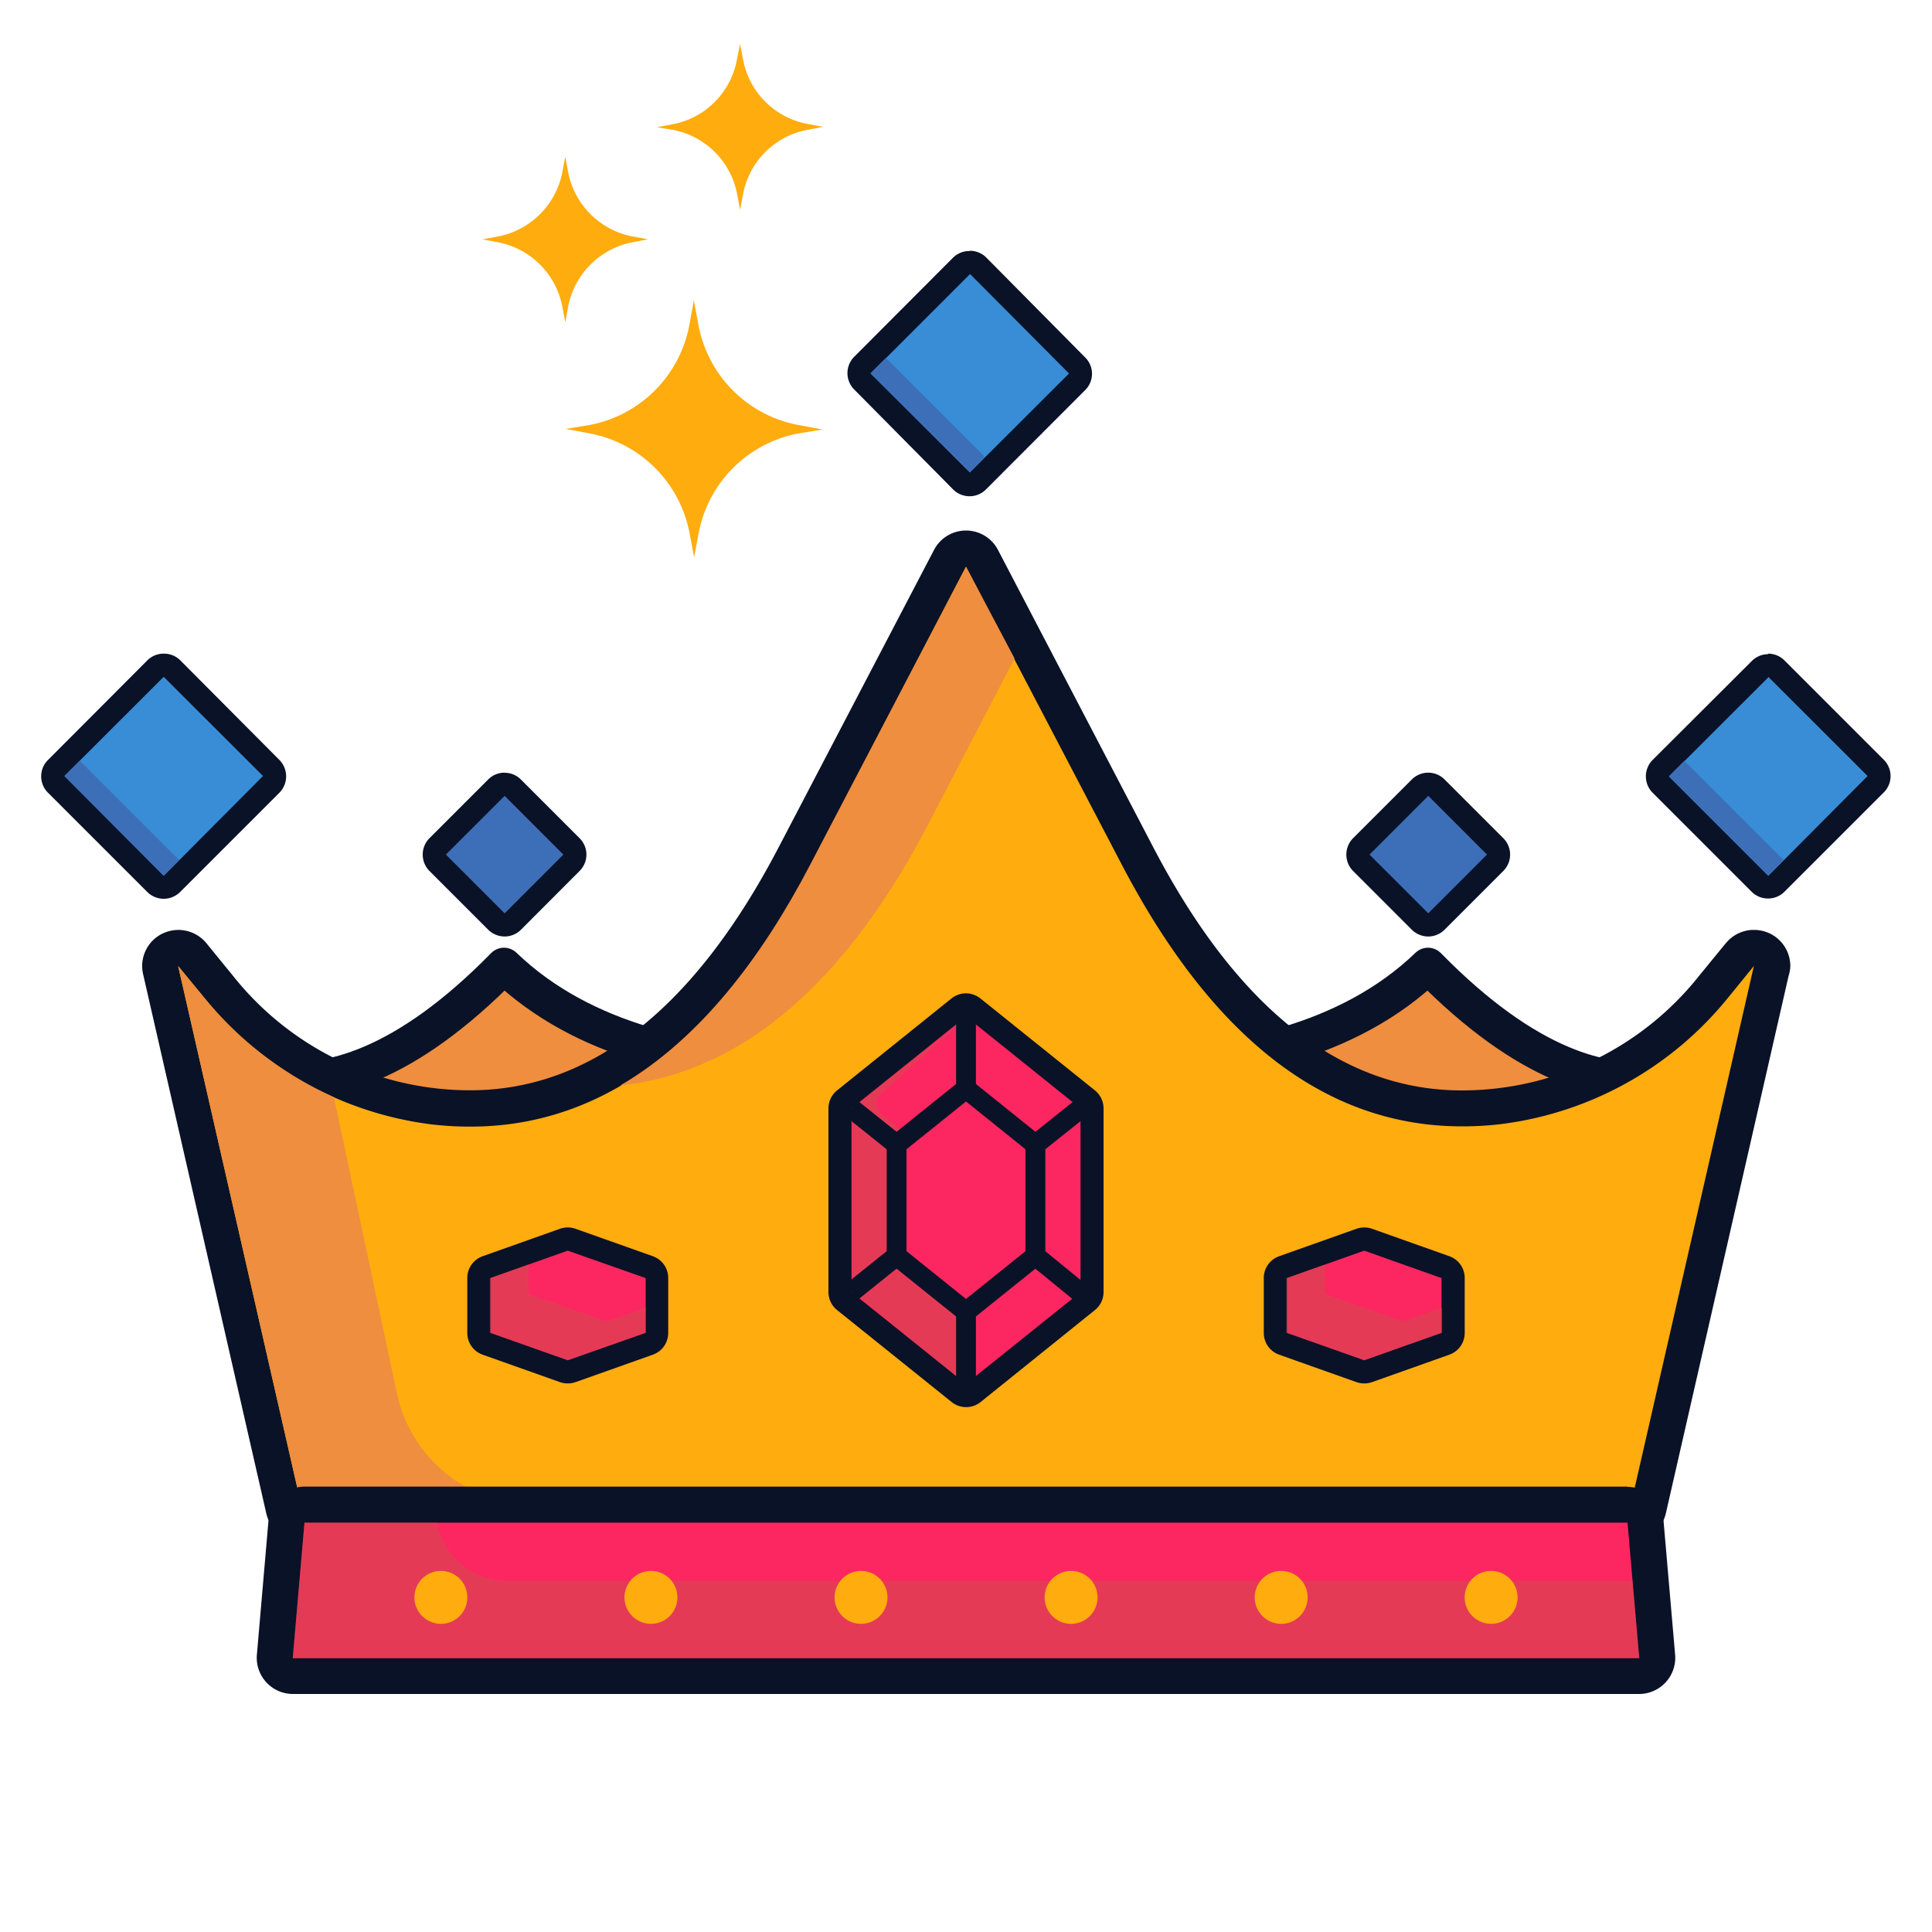 <svg xmlns="http://www.w3.org/2000/svg" id="Layer_1" data-name="Layer 1" viewBox="0 0 150 150"><defs><style>.cls-1{fill:#ffac0f;}.cls-2,.cls-6{fill:#ee8e3e;}.cls-11,.cls-12,.cls-13,.cls-2{stroke:#0a1227;}.cls-10,.cls-11,.cls-2,.cls-9{stroke-linecap:round;}.cls-10,.cls-11,.cls-12,.cls-13,.cls-2,.cls-9{stroke-linejoin:round;}.cls-2{stroke-width:2.8px;}.cls-3{fill:#388dd6;}.cls-4{fill:#0a1227;}.cls-5{fill:#3d6fb9;}.cls-11,.cls-12,.cls-7{fill:#fc2760;}.cls-8{fill:#c15845;opacity:0.39;}.cls-10,.cls-13,.cls-9{fill:none;}.cls-10,.cls-9{stroke:#ffac0f;stroke-width:4.11px;}.cls-10{stroke-dasharray:0 16.31;}.cls-11,.cls-12,.cls-13{stroke-width:1.54px;}</style></defs><path class="cls-1" d="M53.87,23.32l.35,1.87A9.71,9.71,0,0,0,62,33l1.87.35L62,33.65a9.71,9.71,0,0,0-7.76,7.76l-.35,1.87-.35-1.87a9.72,9.72,0,0,0-7.76-7.76l-1.87-.35L45.76,33a9.72,9.72,0,0,0,7.76-7.76Z"></path><path class="cls-1" d="M43.89,12.15l.22,1.21a6.31,6.31,0,0,0,5,5l1.21.22-1.21.23a6.31,6.31,0,0,0-5,5l-.22,1.21-.23-1.21a6.3,6.3,0,0,0-5-5l-1.21-.23,1.21-.22a6.3,6.3,0,0,0,5-5Z"></path><path class="cls-1" d="M57.46,3.41l.23,1.21a6.26,6.26,0,0,0,5,5l1.21.23-1.21.23a6.26,6.26,0,0,0-5,5l-.23,1.21-.23-1.21a6.26,6.26,0,0,0-5-5L51,9.88l1.21-.23a6.26,6.26,0,0,0,5-5Z"></path><path class="cls-2" d="M15.13,80.68s8.51,10.1,24-5.7C51.54,86.94,75,81.65,75,81.65v35.19H23.64Z"></path><path class="cls-3" d="M12.71,68.86a.89.89,0,0,1-.64-.26L4.36,60.89a.9.9,0,0,1,0-1.27l7.71-7.71a.92.92,0,0,1,1.28,0l7.7,7.71a.88.88,0,0,1,0,1.27l-7.7,7.71A.89.89,0,0,1,12.71,68.86Z"></path><path class="cls-4" d="M12.71,52.55l7.71,7.7L12.71,68,5,60.25l7.71-7.7m0-1.8a1.79,1.79,0,0,0-1.27.52L3.73,59a1.79,1.79,0,0,0,0,2.55l7.71,7.71a1.81,1.81,0,0,0,2.54,0l7.71-7.71a1.81,1.81,0,0,0,0-2.55L14,51.27a1.79,1.79,0,0,0-1.27-.52Z"></path><rect class="cls-5" x="8.61" y="58.06" width="1.68" height="10.9" transform="translate(-42.14 25.28) rotate(-45)"></rect><path class="cls-2" d="M134.87,80.68s-8.51,10.1-24-5.7C98.46,86.94,75,81.65,75,81.65v35.19h51.36Z"></path><path class="cls-1" d="M23.39,118.24A1.4,1.4,0,0,1,22,117.15L12.46,75.29a1.4,1.4,0,0,1,.75-1.56,1.38,1.38,0,0,1,1.7.36L17,76.64a25.4,25.4,0,0,0,16.69,9.25,24.44,24.44,0,0,0,2.81.16h0c9.91,0,18.38-6.58,25.16-19.55l12.1-23.16a1.4,1.4,0,0,1,2.48,0L88.34,66.5c6.79,13,15.25,19.55,25.16,19.55a24.44,24.44,0,0,0,2.81-.16A25.4,25.4,0,0,0,133,76.64l2.09-2.55a1.4,1.4,0,0,1,2.45,1.2L128,117.15a1.4,1.4,0,0,1-1.37,1.09Z"></path><path class="cls-4" d="M75,44,87.1,67.14c5.8,11.09,14.15,20.31,26.4,20.31a25.24,25.24,0,0,0,3-.17,27,27,0,0,0,17.61-9.75L136.17,75l-9.56,41.86H23.39L13.83,75l2.09,2.55a27,27,0,0,0,17.61,9.75,25.24,25.24,0,0,0,3,.17c12.25,0,20.6-9.22,26.4-20.31L75,44m61.17,31h0M75,41.19a2.8,2.8,0,0,0-2.48,1.5L60.42,65.85c-6.53,12.48-14.57,18.8-23.92,18.8a23.52,23.52,0,0,1-18.42-8.9L16,73.2a2.82,2.82,0,0,0-2.16-1,2.89,2.89,0,0,0-1.24.29,2.8,2.8,0,0,0-1.49,3.14l9.56,41.85a2.79,2.79,0,0,0,2.73,2.18H126.61a2.79,2.79,0,0,0,2.73-2.18l9.53-41.73A2.67,2.67,0,0,0,139,75a2.81,2.81,0,0,0-2.71-2.8H136a2.82,2.82,0,0,0-1.39.47,2.64,2.64,0,0,0-.51.44l-.11.12-2.07,2.53a23.52,23.52,0,0,1-18.42,8.9c-9.35,0-17.39-6.32-23.92-18.8L77.48,42.69A2.8,2.8,0,0,0,75,41.19Z"></path><path class="cls-6" d="M72,64.12l6.77-13L75,44,62.9,67.14c-3.73,7.15-8.53,13.51-14.75,17.14C59,83.09,66.6,74.41,72,64.12Z"></path><path class="cls-6" d="M84.4,116.84H41.51a10.94,10.94,0,0,1-10.66-8.5L25.92,85.18a27.47,27.47,0,0,1-10-7.65L13.83,75l9.56,41.86h61Z"></path><path class="cls-3" d="M137.29,68.86a.89.89,0,0,1-.64-.26L129,60.89a.88.88,0,0,1,0-1.27l7.7-7.71a.92.92,0,0,1,1.28,0l7.71,7.71a.9.9,0,0,1,0,1.27l-7.71,7.71A.89.89,0,0,1,137.29,68.86Z"></path><path class="cls-4" d="M137.29,52.55l7.71,7.7L137.29,68l-7.71-7.71,7.71-7.7m0-1.8a1.79,1.79,0,0,0-1.27.52L128.31,59a1.81,1.81,0,0,0,0,2.55L136,69.24a1.81,1.81,0,0,0,2.54,0l7.71-7.71a1.79,1.79,0,0,0,0-2.55l-7.71-7.71a1.79,1.79,0,0,0-1.27-.52Z"></path><rect class="cls-5" x="133.19" y="58.06" width="1.68" height="10.9" transform="translate(-5.65 113.38) rotate(-45)"></rect><path class="cls-3" d="M75.3,37.58a.89.89,0,0,1-.63-.26L67,29.61a.91.91,0,0,1,0-1.28l7.71-7.7a.86.86,0,0,1,.63-.27.9.9,0,0,1,.64.27l7.71,7.7a.91.91,0,0,1,0,1.28l-7.71,7.71A.93.93,0,0,1,75.3,37.58Z"></path><path class="cls-4" d="M75.3,21.26,83,29,75.3,36.68,67.59,29l7.71-7.71m0-1.8A1.8,1.8,0,0,0,74,20L66.32,27.7a1.8,1.8,0,0,0,0,2.54L74,38a1.8,1.8,0,0,0,2.55,0l7.7-7.71a1.78,1.78,0,0,0,0-2.54L76.58,20a1.81,1.81,0,0,0-1.28-.53Z"></path><rect class="cls-5" x="71.2" y="26.78" width="1.68" height="10.9" transform="translate(-1.69 60.38) rotate(-45)"></rect><path class="cls-7" d="M22.73,130.14a1.39,1.39,0,0,1-1-.46,1.34,1.34,0,0,1-.36-1.06l.9-10.52a1.41,1.41,0,0,1,1.4-1.28H126.36a1.41,1.41,0,0,1,1.4,1.28l.9,10.52a1.34,1.34,0,0,1-.36,1.06,1.39,1.39,0,0,1-1,.46Z"></path><path class="cls-4" d="M126.36,118.22l.91,10.52H22.73l.91-10.52H126.36m0-2.8H23.64A2.81,2.81,0,0,0,20.85,118l-.91,10.52a2.81,2.81,0,0,0,2.79,3H127.27a2.81,2.81,0,0,0,2.79-3L129.15,118a2.81,2.81,0,0,0-2.79-2.56Z"></path><path class="cls-8" d="M33.93,118.22H23.64l-.91,10.52H127.27l-.52-6H39.38A5.57,5.57,0,0,1,33.93,118.22Z"></path><line class="cls-9" x1="34.23" y1="124.02" x2="34.23" y2="124.02"></line><line class="cls-10" x1="50.54" y1="124.02" x2="107.62" y2="124.02"></line><line class="cls-9" x1="115.77" y1="124.02" x2="115.77" y2="124.02"></line><path class="cls-7" d="M44.08,106.51a.79.79,0,0,1-.3-.05l-6.05-2.13a.88.88,0,0,1-.6-.84V99.23a.91.91,0,0,1,.6-.85l6.05-2.13a.92.92,0,0,1,.6,0l6,2.13a.91.91,0,0,1,.6.85v4.26a.88.88,0,0,1-.6.84l-6,2.13A.79.79,0,0,1,44.08,106.51Z"></path><path class="cls-4" d="M44.08,97.1l6.05,2.13v4.25l-6.05,2.13-6-2.13V99.23l6-2.13m0-1.8a1.8,1.8,0,0,0-.6.1l-6,2.13a1.79,1.79,0,0,0-1.2,1.7v4.25a1.79,1.79,0,0,0,1.2,1.7l6,2.13a1.85,1.85,0,0,0,1.2,0l6-2.13a1.79,1.79,0,0,0,1.2-1.7V99.23a1.79,1.79,0,0,0-1.2-1.7l-6-2.13a1.8,1.8,0,0,0-.6-.1Z"></path><path class="cls-7" d="M105.92,106.51a.79.79,0,0,1-.3-.05l-6.05-2.13a.89.89,0,0,1-.6-.85V99.23a.91.91,0,0,1,.6-.85l6.05-2.13a.92.92,0,0,1,.6,0l6,2.13a.91.91,0,0,1,.6.85v4.25a.89.89,0,0,1-.6.85l-6,2.13A.79.79,0,0,1,105.92,106.51Z"></path><path class="cls-4" d="M105.92,97.1l6,2.13v4.25l-6,2.13-6-2.13V99.23l6-2.13m0-1.8a1.8,1.8,0,0,0-.6.1l-6,2.13a1.79,1.79,0,0,0-1.2,1.7v4.25a1.79,1.79,0,0,0,1.2,1.7l6,2.13a1.85,1.85,0,0,0,1.2,0l6-2.13a1.79,1.79,0,0,0,1.2-1.7V99.23a1.79,1.79,0,0,0-1.2-1.7l-6-2.13a1.8,1.8,0,0,0-.6-.1Z"></path><polygon class="cls-8" points="47.1 102.59 41.05 100.46 41.05 98.16 38.03 99.23 38.03 103.48 44.08 105.61 50.13 103.48 50.13 101.52 47.1 102.59"></polygon><polygon class="cls-8" points="108.95 102.59 102.9 100.46 102.9 98.16 99.87 99.23 99.87 103.48 105.92 105.61 111.97 103.48 111.97 101.52 108.95 102.59"></polygon><path class="cls-7" d="M75,108.35a.84.84,0,0,1-.56-.2L65.55,101a.91.91,0,0,1-.34-.7V86.06a.92.92,0,0,1,.34-.71l8.89-7.13a.88.88,0,0,1,1.12,0l8.89,7.13a.92.92,0,0,1,.34.71v14.26a.91.91,0,0,1-.34.7l-8.89,7.13A.84.84,0,0,1,75,108.35Z"></path><path class="cls-4" d="M75,78.92l8.89,7.14v14.26L75,107.45l-8.89-7.13V86.06L75,78.92m0-1.8a1.83,1.83,0,0,0-1.13.4L65,84.65a1.8,1.8,0,0,0-.68,1.41v14.26a1.79,1.79,0,0,0,.68,1.4l8.88,7.13a1.8,1.8,0,0,0,2.26,0L85,101.72a1.79,1.79,0,0,0,.68-1.4V86.06A1.8,1.8,0,0,0,85,84.65l-8.88-7.13a1.83,1.83,0,0,0-1.13-.4Z"></path><path class="cls-8" d="M75,102.41l-5.86-5.12V88.58l.94-.73-1.62-1.3a1.1,1.1,0,0,1,0-1.69l6.12-5.46-5.39,4.23-3,2.43v14.26L75,107.45Z"></path><polygon class="cls-11" points="80.39 97.51 80.39 88.86 75 84.53 69.61 88.86 69.61 97.51 75 101.84 80.39 97.51"></polygon><line class="cls-12" x1="75" y1="78.3" x2="75" y2="84.23"></line><line class="cls-13" x1="66.11" y1="86.06" x2="69.61" y2="88.86"></line><line class="cls-13" x1="69.61" y1="97.51" x2="66.11" y2="100.32"></line><line class="cls-13" x1="75" y1="101.84" x2="75" y2="107.45"></line><line class="cls-13" x1="80.39" y1="97.51" x2="84.1" y2="100.54"></line><line class="cls-13" x1="80.39" y1="88.86" x2="83.89" y2="86.06"></line><path class="cls-5" d="M110.89,71.81a.94.94,0,0,1-.64-.26L105.69,67a.91.91,0,0,1,0-1.28l4.56-4.56a.91.91,0,0,1,1.27,0l4.56,4.56a.91.91,0,0,1,0,1.28l-4.56,4.56a.94.94,0,0,1-.63.26Z"></path><path class="cls-4" d="M110.89,61.79l4.56,4.56-4.56,4.56-4.56-4.56,4.56-4.56m0-1.8a1.81,1.81,0,0,0-1.28.53l-4.56,4.56a1.81,1.81,0,0,0,0,2.54l4.56,4.56a1.82,1.82,0,0,0,1.28.53,1.8,1.8,0,0,0,1.27-.53l4.56-4.56a1.8,1.8,0,0,0,0-2.54l-4.56-4.56a1.8,1.8,0,0,0-1.27-.53Z"></path><path class="cls-5" d="M39.18,71.81a.94.94,0,0,1-.64-.26L34,67a.91.91,0,0,1,0-1.28l4.56-4.56a.9.9,0,0,1,.64-.26h0a.88.88,0,0,1,.63.26l4.56,4.56a.91.91,0,0,1,0,1.28l-4.56,4.56A.92.92,0,0,1,39.18,71.81Z"></path><path class="cls-4" d="M39.18,61.79l4.56,4.56-4.56,4.56-4.56-4.56,4.56-4.56m0-1.8a1.79,1.79,0,0,0-1.28.53l-4.56,4.56a1.81,1.81,0,0,0,0,2.54l4.56,4.56a1.84,1.84,0,0,0,1.28.53,1.8,1.8,0,0,0,1.27-.53L45,67.62a1.79,1.79,0,0,0,0-2.54l-4.56-4.56A1.75,1.75,0,0,0,39.18,60Z"></path></svg>